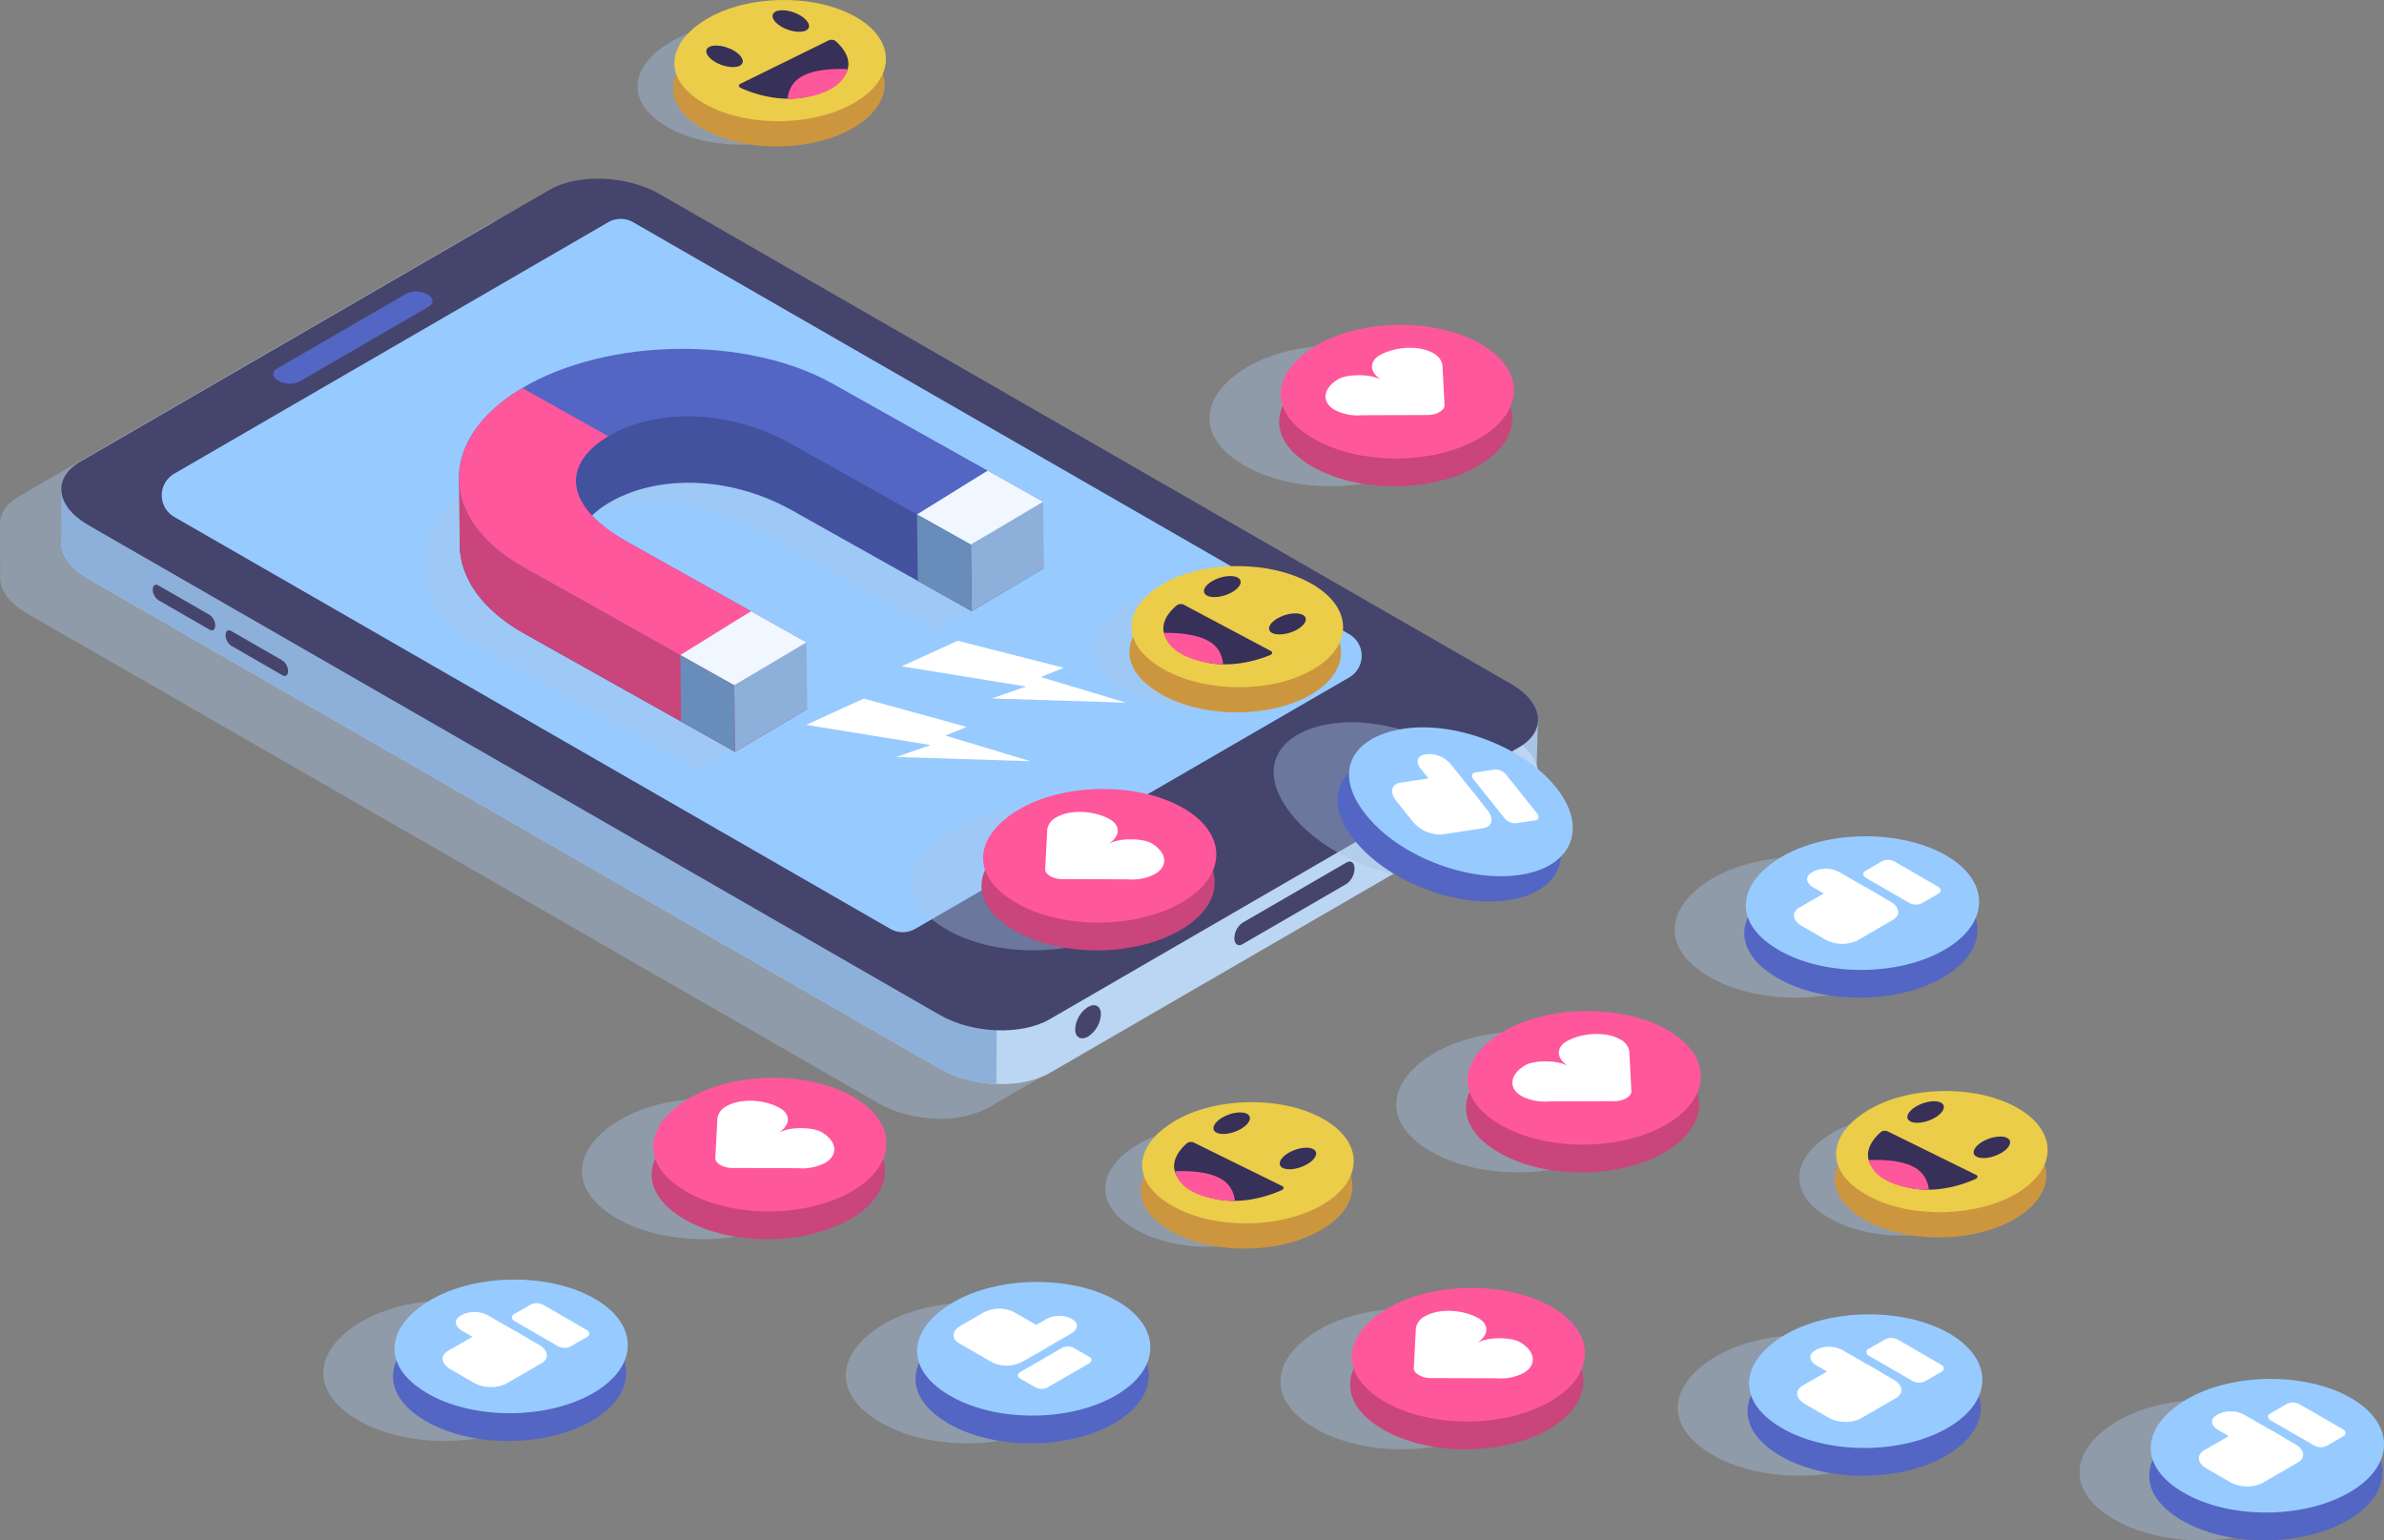<svg xmlns="http://www.w3.org/2000/svg" width="515.229" height="332.906" viewBox="0 0 515.229 332.906"><rect x="0" y="0" width="515.229" height="332.906" fill="#808080" stroke="none"/><defs><clipPath id="clip-path"><path id="Rectangle_964" data-name="Rectangle 964" fill="none" d="M0 0h515.229v332.907H0z"/></clipPath><clipPath id="clip-path-2"><path id="Rectangle_963" data-name="Rectangle 963" fill="none" d="M0 0h515.231v332.907H0z"/></clipPath><clipPath id="clip-path-3"><path id="Rectangle_946" data-name="Rectangle 946" fill="none" d="M0 0h319.143v195.685H0z"/></clipPath><clipPath id="clip-path-4"><path id="Rectangle_947" data-name="Rectangle 947" fill="none" d="M0 0h45.735v26.186H0z"/></clipPath><clipPath id="clip-path-5"><path id="Rectangle_948" data-name="Rectangle 948" fill="none" d="M0 0h45.722v26.199H0z"/></clipPath><clipPath id="clip-path-8"><path id="Rectangle_951" data-name="Rectangle 951" fill="none" d="M0 0h53.079v30.403H0z"/></clipPath><clipPath id="clip-path-13"><path id="Rectangle_956" data-name="Rectangle 956" fill="none" d="M0 0h126.266v72.717H0z"/></clipPath><clipPath id="clip-path-17"><path id="Rectangle_960" data-name="Rectangle 960" fill="none" d="M0 0h50.915v33.884H0z"/></clipPath></defs><g id="Group_5168" data-name="Group 5168" transform="translate(.001)"><g id="Group_5009" data-name="Group 5009" transform="translate(-.001)" clip-path="url(#clip-path)"><g id="Group_5008" data-name="Group 5008" transform="translate(-.002)"><g id="Group_5007" data-name="Group 5007" clip-path="url(#clip-path-2)"><g id="Group_4958" data-name="Group 4958" transform="translate(.002 46.101)" opacity=".4" style="mix-blend-mode:multiply;isolation:isolate"><g id="Group_4957" data-name="Group 4957"><g id="Group_4956" data-name="Group 4956" clip-path="url(#clip-path-3)"><path id="Path_2100" data-name="Path 2100" d="m396.637 171.615-.04-11.259h.013c0-2.223 1.339-4.347 4.084-5.937L502.161 95.63c6.078-3.522 16.7-3.1 23.736.947l184.017 105.867c3.657 2.1 5.6 4.772 5.791 7.345l.031-.02-.012.443c0 .119 0 .237-.01.355l-.267 9.375-.01.008c.94 2.868-.273 5.769-3.78 7.8l-101.466 58.791a21.792 21.792 0 0 1-11.511 2.359 30 30 0 0 1-3.227-.305 27.77 27.77 0 0 1-6.209-1.66 22.145 22.145 0 0 1-2.789-1.346L402.438 179.726c-3.74-2.152-5.689-4.893-5.8-7.519a5.521 5.521 0 0 1 0-.593" transform="translate(-396.599 -93.243)" fill="#a8c4e5"/></g></g></g><path id="Path_2101" data-name="Path 2101" d="m382.629 323.954.29-10.174-13.119 8.512s3.706 9.223 4.107 8.9 8.721-7.24 8.721-7.24" transform="translate(-50.524 -158.642)" fill="#a8c4e5"/><path id="Path_2102" data-name="Path 2102" d="M583.339 283.264 684.8 224.476c6.078-3.521 5.306-9.655-1.725-13.7L499.062 104.908c-7.031-4.045-17.658-4.469-23.736-.947L373.861 162.75c-6.078 3.521-5.306 9.655 1.725 13.7L559.6 282.317c7.031 4.045 17.658 4.469 23.736.947" transform="translate(-356.49 -51.354)" fill="#bbd6f2"/><path id="Path_2103" data-name="Path 2103" d="m808.243 226.93-73.136-122.021c-7.031-4.045-17.658-4.469-23.736-.948L609.906 162.75c-6.078 3.522-5.306 9.655 1.725 13.7l184.017 105.868a27.227 27.227 0 0 0 12.225 3.311Z" transform="translate(-592.535 -51.354)" fill="#8db0da"/><path id="Path_2104" data-name="Path 2104" d="m816.48 241.121 64.7 20.508 8.961-18.323-18.682-25.272-103.7-4.2.042 11.853Z" transform="translate(-754.499 -108.112)" fill="#8db0da"/><path id="Path_2105" data-name="Path 2105" d="M560.861 444.608c0 1.764 1.25 2.473 2.787 1.583a6.136 6.136 0 0 0 2.777-4.806c0-1.765-1.25-2.473-2.787-1.583a6.137 6.137 0 0 0-2.777 4.806" transform="translate(-328.494 -222.162)" fill="#45446c"/><path id="Path_2106" data-name="Path 2106" d="M583.375 259.787 684.841 201c6.078-3.522 5.306-9.655-1.725-13.7L499.1 81.431c-7.031-4.045-17.657-4.469-23.736-.948L373.9 139.272c-6.078 3.522-5.306 9.655 1.725 13.7L559.639 258.84c7.031 4.045 17.658 4.469 23.736.947" transform="translate(-356.543 -39.484)" fill="#45446c"/><path id="Path_2107" data-name="Path 2107" d="m858.633 146.9 28.016-16.233c1.155-.669 1.007-1.846-.329-2.614a5.054 5.054 0 0 0-4.53-.181l-28.016 16.233c-1.155.669-1.007 1.846.329 2.615a5.055 5.055 0 0 0 4.53.18" transform="translate(-793.933 -64.422)" fill="#5366c4"/><path id="Path_2108" data-name="Path 2108" d="m451.727 394.484 22.5-13.038a4.17 4.17 0 0 0 1.729-3.317c0-1.272-.783-1.861-1.736-1.309l-22.5 13.038a4.169 4.169 0 0 0-1.729 3.317c0 1.272.783 1.861 1.736 1.309" transform="translate(-183.213 -190.409)" fill="#45446c"/><path id="Path_2109" data-name="Path 2109" d="m960.322 265.321-11.1-6.386a2.877 2.877 0 0 1-1.2-2.284c0-.877.536-1.285 1.2-.906l11.1 6.386a2.876 2.876 0 0 1 1.2 2.284c0 .877-.536 1.285-1.2.906" transform="translate(-915.006 -129.229)" fill="#45446c"/><path id="Path_2110" data-name="Path 2110" d="m928.479 285.251-11.1-6.386a2.877 2.877 0 0 1-1.2-2.284c0-.877.536-1.285 1.2-.906l11.1 6.386a2.876 2.876 0 0 1 1.2 2.284c0 .877-.536 1.285-1.2.906" transform="translate(-867.419 -139.305)" fill="#45446c"/><path id="Path_2111" data-name="Path 2111" d="m548.749 96.407 154.741 89.025a5.4 5.4 0 0 1 .014 9.354l-93.783 54.337a5.4 5.4 0 0 1-5.4.008L449.58 160.107a5.4 5.4 0 0 1-.014-9.354l93.783-54.337a5.4 5.4 0 0 1 5.4-.008" transform="translate(-411.909 -48.378)" fill="#97cbff"/><g id="Group_4961" data-name="Group 4961" transform="translate(236.42 127.159)" opacity=".4" style="mix-blend-mode:multiply;isolation:isolate"><g id="Group_4960" data-name="Group 4960"><g id="Group_4959" data-name="Group 4959" clip-path="url(#clip-path-4)"><path id="Path_2112" data-name="Path 2112" d="M478.541 260.889c8.893-5.035 23.242-4.915 32.049.27s8.738 13.468-.155 18.5-23.085 4.922-32.06-.165c-9.866-5.592-8.726-13.573.166-18.608" transform="translate(-471.415 -257.19)" fill="#a8c4e5"/></g></g></g><path id="Path_2113" data-name="Path 2113" d="M463.018 262.153c8.893-5.035 23.242-4.914 32.049.27s8.738 13.468-.155 18.5-23.085 4.922-32.06-.165c-9.866-5.592-8.726-13.573.166-18.608" transform="translate(-211.797 -130.67)" fill="#cc963f"/><path id="Path_2114" data-name="Path 2114" d="M462.122 251.15c8.893-5.035 23.242-4.914 32.049.27s8.738 13.468-.155 18.5-23.085 4.922-32.06-.165c-9.866-5.592-8.726-13.573.166-18.608" transform="translate(-210.458 -125.107)" fill="#ebcd49"/><path id="Path_2115" data-name="Path 2115" d="M473.173 269.17c1.868-1.058 4.318-1.364 5.472-.685s.575 2.087-1.292 3.145-4.318 1.365-5.472.685-.575-2.087 1.292-3.145" transform="translate(-197.021 -135.559)" fill="#373059"/><path id="Path_2116" data-name="Path 2116" d="M501.637 252.85c1.868-1.058 4.318-1.364 5.472-.685s.576 2.087-1.292 3.144-4.318 1.365-5.472.685-.576-2.087 1.292-3.145" transform="translate(-239.558 -127.308)" fill="#373059"/><path id="Path_2117" data-name="Path 2117" d="m490.4 264.183 18.811 10c.453.241.383.672-.142.89-2.837 1.179-11.313 4.018-18.824-.345-7.492-4.351-3.178-8.9-1.334-10.425a1.51 1.51 0 0 1 1.49-.119" transform="translate(-234.566 -133.494)" fill="#373059"/><path id="Path_2118" data-name="Path 2118" d="M507.475 276.654s5.945-.241 9.412 1.65a5.987 5.987 0 0 1 3.331 5.135c-.182.114-11.332-.337-12.743-6.784" transform="translate(-255.893 -139.866)" fill="#ff579c"/><g id="Group_4964" data-name="Group 4964" transform="translate(388.848 240.86)" opacity=".4" style="mix-blend-mode:multiply;isolation:isolate"><g id="Group_4963" data-name="Group 4963"><g id="Group_4962" data-name="Group 4962" clip-path="url(#clip-path-5)"><path id="Path_2119" data-name="Path 2119" d="M169.974 491.365c8.731-5.31 23.077-5.636 32.041-.729s9.153 13.19.422 18.5-22.92 5.639-32.05.834c-10.035-5.282-9.145-13.295-.413-18.6" transform="translate(-163.142 -487.159)" fill="#a8c4e5"/></g></g></g><path id="Path_2120" data-name="Path 2120" d="M154.419 492.145c8.731-5.31 23.077-5.636 32.041-.729s9.153 13.19.422 18.5-22.92 5.639-32.05.834c-10.035-5.282-9.145-13.295-.413-18.6" transform="translate(248.952 -246.694)" fill="#cc963f"/><path id="Path_2121" data-name="Path 2121" d="M153.865 481.119c8.731-5.31 23.077-5.636 32.041-.729s9.153 13.19.422 18.5-22.92 5.639-32.05.834c-10.035-5.282-9.145-13.295-.413-18.6" transform="translate(249.779 -241.119)" fill="#ebcd49"/><path id="Path_2122" data-name="Path 2122" d="M165.248 497.985c1.834-1.115 4.273-1.5 5.448-.855s.64 2.068-1.194 3.184-4.273 1.5-5.448.855-.64-2.068 1.194-3.184" transform="translate(263.108 -251.182)" fill="#373059"/><path id="Path_2123" data-name="Path 2123" d="M194.207 482.56c1.834-1.115 4.273-1.5 5.447-.855s.64 2.068-1.194 3.184-4.273 1.5-5.448.855-.64-2.068 1.194-3.184" transform="translate(219.832 -243.384)" fill="#373059"/><path id="Path_2124" data-name="Path 2124" d="m181.924 494.424 19.113 9.407c.46.226.4.66-.114.894-2.8 1.267-11.182 4.368-18.826.242-7.624-4.116-3.454-8.794-1.658-10.378a1.51 1.51 0 0 1 1.486-.166" transform="translate(226.034 -249.91)" fill="#373059"/><path id="Path_2125" data-name="Path 2125" d="M198.991 507.1s5.934-.426 9.459 1.356a5.986 5.986 0 0 1 3.489 5.028c-.179.12-11.337.016-12.948-6.384" transform="translate(204.907 -256.359)" fill="#ff579c"/><g id="Group_4967" data-name="Group 4967" transform="translate(238.876 243.275)" opacity=".4" style="mix-blend-mode:multiply;isolation:isolate"><g id="Group_4966" data-name="Group 4966"><g id="Group_4965" data-name="Group 4965" clip-path="url(#clip-path-5)"><path id="Path_2126" data-name="Path 2126" d="M473.3 496.25c8.732-5.31 23.077-5.636 32.041-.729s9.153 13.19.422 18.5-22.92 5.639-32.049.833c-10.036-5.282-9.145-13.294-.414-18.6" transform="translate(-466.472 -492.044)" fill="#a8c4e5"/></g></g></g><path id="Path_2127" data-name="Path 2127" d="M457.748 497.03c8.731-5.31 23.077-5.636 32.041-.729s9.153 13.19.422 18.5-22.921 5.639-32.05.834c-10.035-5.282-9.145-13.295-.413-18.6" transform="translate(-204.349 -249.163)" fill="#cc963f"/><path id="Path_2128" data-name="Path 2128" d="M457.195 486c8.731-5.31 23.077-5.635 32.041-.729s9.153 13.19.422 18.5-22.921 5.639-32.05.835c-10.035-5.282-9.145-13.295-.413-18.6" transform="translate(-203.522 -243.589)" fill="#ebcd49"/><path id="Path_2129" data-name="Path 2129" d="M468.577 502.87c1.834-1.115 4.273-1.5 5.448-.855s.64 2.068-1.194 3.184-4.273 1.5-5.448.855-.64-2.068 1.194-3.184" transform="translate(-190.192 -253.652)" fill="#373059"/><path id="Path_2130" data-name="Path 2130" d="M497.536 487.445c1.834-1.115 4.273-1.5 5.448-.855s.64 2.068-1.194 3.184-4.273 1.5-5.448.855-.64-2.068 1.194-3.184" transform="translate(-233.47 -245.854)" fill="#373059"/><path id="Path_2131" data-name="Path 2131" d="m485.253 499.309 19.113 9.407c.46.226.4.66-.114.894-2.8 1.267-11.182 4.368-18.826.242-7.624-4.115-3.454-8.794-1.658-10.378a1.51 1.51 0 0 1 1.486-.166" transform="translate(-227.266 -252.38)" fill="#373059"/><path id="Path_2132" data-name="Path 2132" d="M502.321 511.987s5.934-.426 9.459 1.356a5.986 5.986 0 0 1 3.489 5.028c-.179.12-11.336.016-12.948-6.384" transform="translate(-248.395 -258.829)" fill="#ff579c"/><g id="Group_4970" data-name="Group 4970" transform="translate(137.783 5.065)" opacity=".4" style="mix-blend-mode:multiply;isolation:isolate"><g id="Group_4969" data-name="Group 4969"><g id="Group_4968" data-name="Group 4968" clip-path="url(#clip-path-5)"><path id="Path_2133" data-name="Path 2133" d="M677.773 14.451c8.731-5.31 23.077-5.636 32.041-.729s9.153 13.19.422 18.5-22.921 5.639-32.05.834c-10.035-5.282-9.145-13.295-.413-18.6" transform="translate(-670.941 -10.245)" fill="#a8c4e5"/></g></g></g><path id="Path_2134" data-name="Path 2134" d="M662.218 15.231c8.731-5.31 23.077-5.636 32.041-.729s9.153 13.19.422 18.5-22.92 5.639-32.05.834c-10.035-5.282-9.145-13.294-.413-18.6" transform="translate(-509.912 -5.574)" fill="#cc963f"/><path id="Path_2135" data-name="Path 2135" d="M661.665 4.205c8.731-5.309 23.077-5.636 32.041-.729s9.153 13.19.422 18.5-22.92 5.639-32.05.834c-10.035-5.282-9.145-13.295-.413-18.6" transform="translate(-509.086)" fill="#ebcd49"/><path id="Path_2136" data-name="Path 2136" d="M723.474 21.071c-1.834-1.115-4.273-1.5-5.448-.855s-.64 2.068 1.194 3.184 4.273 1.5 5.448.855.64-2.068-1.194-3.184" transform="translate(-564.758 -10.063)" fill="#373059"/><path id="Path_2137" data-name="Path 2137" d="M694.515 5.646c-1.834-1.115-4.273-1.5-5.448-.855s-.64 2.068 1.194 3.184 4.273 1.5 5.448.855.64-2.068-1.194-3.184" transform="translate(-521.481 -2.264)" fill="#373059"/><path id="Path_2138" data-name="Path 2138" d="m690.654 17.51-19.113 9.407c-.46.226-.4.66.114.894 2.8 1.267 11.182 4.368 18.826.242 7.624-4.116 3.454-8.794 1.658-10.378a1.509 1.509 0 0 0-1.486-.166" transform="translate(-511.54 -8.791)" fill="#373059"/><path id="Path_2139" data-name="Path 2139" d="M684.556 30.188s-5.935-.426-9.459 1.356a5.986 5.986 0 0 0-3.489 5.028c.179.12 11.337.016 12.948-6.384" transform="translate(-501.381 -15.24)" fill="#ff579c"/><g id="Group_4973" data-name="Group 4973" transform="translate(301.765 222.979)" opacity=".4" style="mix-blend-mode:multiply;isolation:isolate"><g id="Group_4972" data-name="Group 4972"><g id="Group_4971" data-name="Group 4971" clip-path="url(#clip-path-8)"><path id="Path_2140" data-name="Path 2140" d="M332.391 455.756c10.173-6.1 26.827-6.378 37.2-.618s10.531 15.375.357 21.476-26.645 6.382-37.208.739c-11.611-6.2-10.521-15.5-.348-21.6" transform="translate(-324.393 -450.993)" fill="#a8c4e5"/></g></g></g><path id="Path_2141" data-name="Path 2141" d="M306.926 458.624c9.661-5.794 25.478-6.057 35.327-.586s10 14.6.339 20.4-25.3 6.061-35.336.7c-11.027-5.891-9.992-14.718-.33-20.512" transform="translate(17.496 -229.585)" fill="#c9457b"/><path id="Path_2142" data-name="Path 2142" d="M306.242 446.474c9.661-5.794 25.478-6.057 35.327-.586s10 14.6.339 20.4-25.3 6.061-35.336.7c-11.027-5.891-9.992-14.717-.33-20.511" transform="translate(18.518 -223.442)" fill="#ff579c"/><path id="Path_2143" data-name="Path 2143" d="M354.241 455.692a3.621 3.621 0 0 0-1.986-2.551c-2.98-1.721-8.186-1.505-11.627.482-1.718.992-2.9 3.406.957 5.635-2.525-1.886-8.041-1.544-9.76-.552-3.441 1.987-3.815 4.992-.835 6.713a10.737 10.737 0 0 0 5.735 1.144c.216-.012 9.088-.04 14.324-.055 1.968-.005 3.707-1.042 3.648-2.171l-.432-8.2a2.654 2.654 0 0 0-.023-.443Z" transform="translate(-2.12 -228.513)" fill="#fff"/><g id="Group_4976" data-name="Group 4976" transform="translate(261.384 74.681)" opacity=".4" style="mix-blend-mode:multiply;isolation:isolate"><g id="Group_4975" data-name="Group 4975"><g id="Group_4974" data-name="Group 4974" clip-path="url(#clip-path-8)"><path id="Path_2144" data-name="Path 2144" d="M414.065 155.81c10.173-6.1 26.827-6.378 37.2-.618s10.531 15.375.357 21.476-26.645 6.382-37.207.739c-11.611-6.2-10.521-15.5-.348-21.6" transform="translate(-406.067 -151.048)" fill="#a8c4e5"/></g></g></g><path id="Path_2145" data-name="Path 2145" d="M388.6 158.68c9.661-5.794 25.478-6.057 35.327-.586s10 14.6.34 20.4-25.305 6.061-35.337.7c-11.027-5.891-9.991-14.718-.33-20.512" transform="translate(-104.56 -77.939)" fill="#c9457b"/><path id="Path_2146" data-name="Path 2146" d="M387.916 146.529c9.661-5.794 25.478-6.057 35.327-.586s10 14.6.339 20.4-25.3 6.061-35.336.7c-11.027-5.891-9.992-14.718-.33-20.512" transform="translate(-103.537 -71.795)" fill="#ff579c"/><path id="Path_2147" data-name="Path 2147" d="M435.915 155.747a3.621 3.621 0 0 0-1.986-2.551c-2.98-1.721-8.186-1.505-11.627.482-1.718.992-2.9 3.406.957 5.635-2.524-1.886-8.041-1.545-9.76-.552-3.441 1.987-3.815 4.992-.835 6.713a10.732 10.732 0 0 0 5.735 1.144c.216-.012 9.088-.04 14.324-.055 1.968-.006 3.707-1.042 3.648-2.172l-.432-8.2a2.659 2.659 0 0 0-.023-.444Z" transform="translate(-124.175 -76.866)" fill="#fff"/><g id="Group_4979" data-name="Group 4979" transform="translate(197.067 174.988)" opacity=".4" style="mix-blend-mode:multiply;isolation:isolate"><g id="Group_4978" data-name="Group 4978"><g id="Group_4977" data-name="Group 4977" clip-path="url(#clip-path-8)"><path id="Path_2148" data-name="Path 2148" d="M544.152 358.689c10.174-6.1 26.827-6.377 37.2-.618s10.53 15.375.357 21.476-26.645 6.382-37.207.739c-11.611-6.2-10.52-15.5-.348-21.6" transform="translate(-536.155 -353.927)" fill="#a8c4e5"/></g></g></g><path id="Path_2149" data-name="Path 2149" d="M518.687 361.559c9.661-5.794 25.478-6.057 35.327-.586s10 14.6.339 20.4-25.3 6.061-35.336.7c-11.027-5.891-9.992-14.718-.33-20.512" transform="translate(-298.964 -180.511)" fill="#c9457b"/><path id="Path_2150" data-name="Path 2150" d="M518 349.408c9.661-5.794 25.478-6.057 35.327-.586s10 14.6.339 20.4-25.3 6.061-35.336.7c-11.027-5.891-9.992-14.718-.33-20.512" transform="translate(-297.942 -174.367)" fill="#ff579c"/><path id="Path_2151" data-name="Path 2151" d="M533.661 358.626a3.621 3.621 0 0 1 1.986-2.551c2.98-1.72 8.186-1.5 11.627.482 1.718.993 2.9 3.406-.957 5.635 2.524-1.886 8.041-1.544 9.76-.552 3.441 1.987 3.815 4.993.835 6.713a10.733 10.733 0 0 1-5.735 1.144c-.216-.012-9.088-.04-14.324-.055-1.968 0-3.707-1.042-3.648-2.171l.432-8.2a2.664 2.664 0 0 1 .023-.444Z" transform="translate(-307.319 -179.438)" fill="#fff"/><g id="Group_4982" data-name="Group 4982" transform="translate(125.778 237.412)" opacity=".4" style="mix-blend-mode:multiply;isolation:isolate"><g id="Group_4981" data-name="Group 4981"><g id="Group_4980" data-name="Group 4980" clip-path="url(#clip-path-8)"><path id="Path_2152" data-name="Path 2152" d="M688.34 484.949c10.173-6.1 26.827-6.378 37.2-.618s10.531 15.375.357 21.476-26.645 6.382-37.208.739c-11.611-6.2-10.521-15.5-.348-21.6" transform="translate(-680.342 -480.185)" fill="#a8c4e5"/></g></g></g><path id="Path_2153" data-name="Path 2153" d="M662.875 487.817c9.662-5.794 25.478-6.057 35.327-.586s10 14.6.339 20.4-25.3 6.061-35.336.7c-11.027-5.891-9.991-14.717-.33-20.511" transform="translate(-514.441 -244.345)" fill="#c9457b"/><path id="Path_2154" data-name="Path 2154" d="M662.191 475.666c9.661-5.794 25.478-6.057 35.327-.586s10 14.6.339 20.4-25.305 6.061-35.336.7c-11.027-5.89-9.992-14.717-.33-20.511" transform="translate(-513.419 -238.201)" fill="#ff579c"/><path id="Path_2155" data-name="Path 2155" d="M677.848 484.885a3.62 3.62 0 0 1 1.986-2.551c2.98-1.721 8.186-1.505 11.627.482 1.718.992 2.9 3.406-.957 5.635 2.525-1.886 8.041-1.544 9.76-.552 3.441 1.987 3.815 4.992.835 6.713a10.737 10.737 0 0 1-5.735 1.144c-.216-.012-9.088-.04-14.324-.055-1.968-.005-3.707-1.042-3.648-2.172l.432-8.2a2.656 2.656 0 0 1 .023-.444Z" transform="translate(-522.795 -243.272)" fill="#fff"/><g id="Group_4985" data-name="Group 4985" transform="translate(276.733 282.824)" opacity=".4" style="mix-blend-mode:multiply;isolation:isolate"><g id="Group_4984" data-name="Group 4984"><g id="Group_4983" data-name="Group 4983" clip-path="url(#clip-path-8)"><path id="Path_2156" data-name="Path 2156" d="M383.021 576.8c10.173-6.1 26.827-6.377 37.2-.617s10.531 15.375.357 21.476-26.645 6.382-37.207.739c-11.611-6.2-10.521-15.5-.348-21.6" transform="translate(-375.023 -572.034)" fill="#a8c4e5"/></g></g></g><path id="Path_2157" data-name="Path 2157" d="M357.556 579.665c9.661-5.794 25.478-6.057 35.327-.586s10 14.6.339 20.4-25.3 6.061-35.336.7c-11.027-5.891-9.992-14.718-.33-20.512" transform="translate(-58.167 -290.782)" fill="#c9457b"/><path id="Path_2158" data-name="Path 2158" d="M356.872 567.515c9.661-5.794 25.478-6.057 35.327-.586s10 14.6.34 20.4-25.305 6.061-35.337.7c-11.027-5.891-9.991-14.718-.33-20.512" transform="translate(-57.145 -284.639)" fill="#ff579c"/><path id="Path_2159" data-name="Path 2159" d="M372.529 576.733a3.621 3.621 0 0 1 1.986-2.551c2.98-1.721 8.186-1.505 11.627.482 1.718.992 2.9 3.406-.957 5.635 2.524-1.887 8.041-1.545 9.76-.553 3.441 1.987 3.815 4.992.835 6.713a10.741 10.741 0 0 1-5.735 1.144c-.216-.012-9.088-.039-14.324-.055-1.968-.005-3.707-1.042-3.648-2.172l.432-8.2a2.657 2.657 0 0 1 .023-.443Z" transform="translate(-66.521 -289.709)" fill="#fff"/><g id="Group_4988" data-name="Group 4988" transform="translate(91.549 93.882)" opacity=".4" style="mix-blend-mode:multiply;isolation:isolate"><g id="Group_4987" data-name="Group 4987"><g id="Group_4986" data-name="Group 4986" clip-path="url(#clip-path-13)"><path id="Path_2160" data-name="Path 2160" d="M615.24 198.353c18.361-10.907 48.529-11.338 67.04-.955l45.534 25.539-15.614 9.277-38.75-21.734c-14.166-7.945-29.849-7.507-39.62-1.7-9.772 5.8-10.08 14.866 4.085 22.812l38.75 21.734-15.62 9.274-45.534-25.539c-18.511-10.383-18.633-27.8-.271-38.709" transform="translate(-601.548 -189.884)" fill="#a8c4e5"/></g></g></g><path id="Path_2161" data-name="Path 2161" d="M599.434 190.021c18.361-10.908 48.529-11.337 67.04-.955l45.533 25.534-15.616 9.277-38.75-21.734c-14.166-7.945-29.848-7.507-39.62-1.7-9.772 5.8-10.08 14.866 4.085 22.811l38.75 21.734-15.616 9.277-45.535-25.535c-18.511-10.382-18.633-27.8-.271-38.709" transform="translate(-486.378 -91.789)" fill="#43529e"/><path id="Path_2162" data-name="Path 2162" d="m689.2 203.485 6.127 1.245a35.971 35.971 0 0 1 7.748-6.048s8.506 25.291 22.673 33.237l38.75 21.734-15.618 9.277-45.534-25.539c-9.162-5.139-13.816-12-13.957-18.946Z" transform="translate(-590.02 -100.45)" fill="#c9457b"/><path id="Path_2163" data-name="Path 2163" d="M599.795 160.955c18.361-10.908 48.529-11.337 67.04-.955l45.534 25.539-15.616 9.277L658 173.082c-14.166-7.945-29.849-7.507-39.621-1.7s-10.08 14.866 4.085 22.811l38.75 21.734L645.6 225.2l-45.535-25.539c-18.51-10.382-18.633-27.8-.271-38.709" transform="translate(-486.918 -77.094)" fill="#5366c4"/><path id="Path_2164" data-name="Path 2164" d="m703.253 169.616 18.587 10.425c-9.772 5.8-10.08 14.866 4.085 22.811l38.75 21.734-15.616 9.277-45.534-25.539c-18.51-10.382-18.633-27.8-.271-38.709" transform="translate(-590.376 -85.755)" fill="#ff579c"/><path id="Path_2165" data-name="Path 2165" d="m704.816 280.8.179 14.371-15.617 9.277-.179-14.371Z" transform="translate(-530.517 -141.967)" fill="#8db0da"/><path id="Path_2166" data-name="Path 2166" d="m601.358 219.339.179 14.371-15.617 9.277-.179-14.371Z" transform="translate(-375.907 -110.894)" fill="#8db0da"/><path id="Path_2167" data-name="Path 2167" d="m613.372 212.46-11.992-6.727-15.28 9.467 11.652 6.536Z" transform="translate(-387.922 -104.015)" fill="#f0f7ff"/><path id="Path_2168" data-name="Path 2168" d="m617.328 224.883.179 14.371 11.652 6.536-.178-14.371Z" transform="translate(-419.147 -113.697)" fill="#688dba"/><path id="Path_2169" data-name="Path 2169" d="m716.831 273.921-11.993-6.726-15.277 9.467 11.653 6.536Z" transform="translate(-542.532 -135.089)" fill="#f0f7ff"/><path id="Path_2170" data-name="Path 2170" d="m720.785 286.343.179 14.371 11.653 6.536-.179-14.371Z" transform="translate(-573.756 -144.77)" fill="#688dba"/><g id="Group_4991" data-name="Group 4991" transform="translate(361.916 185.219)" opacity=".4" style="mix-blend-mode:multiply;isolation:isolate"><g id="Group_4990" data-name="Group 4990"><g id="Group_4989" data-name="Group 4989" clip-path="url(#clip-path-8)"><path id="Path_2171" data-name="Path 2171" d="M210.732 379.383c10.173-6.1 26.827-6.377 37.2-.618s10.531 15.375.357 21.476-26.645 6.382-37.207.739c-11.611-6.2-10.521-15.5-.348-21.6" transform="translate(-202.734 -374.621)" fill="#a8c4e5"/></g></g></g><path id="Path_2172" data-name="Path 2172" d="M185.267 382.253c9.661-5.794 25.478-6.057 35.327-.586s10 14.6.34 20.4-25.305 6.061-35.336.7c-11.027-5.891-9.992-14.717-.33-20.511" transform="translate(199.305 -190.973)" fill="#5366c4"/><path id="Path_2173" data-name="Path 2173" d="M184.583 370.1c9.661-5.794 25.478-6.057 35.327-.586s10 14.6.339 20.4-25.3 6.061-35.336.7c-11.027-5.891-9.992-14.717-.33-20.511" transform="translate(200.327 -184.83)" fill="#97cbff"/><path id="Path_2174" data-name="Path 2174" d="m225.947 398.62 7.736-4.466c1.762-1.017 1.539-2.81-.5-3.985l-5.015-2.9a7.7 7.7 0 0 0-6.9-.286l-7.736 4.466c-1.762 1.017-1.539 2.811.5 3.986l5.016 2.9a7.7 7.7 0 0 0 6.9.286" transform="translate(175.372 -195.307)" fill="#fff"/><path id="Path_2175" data-name="Path 2175" d="m233.952 388.631.518-.3c1.419-.82 1.24-2.264-.4-3.211l-7.964-4.6a6.2 6.2 0 0 0-5.561-.23l-.518.3c-1.419.82-1.24 2.264.4 3.211l7.964 4.6a6.2 6.2 0 0 0 5.561.23" transform="translate(171.491 -191.99)" fill="#fff"/><path id="Path_2176" data-name="Path 2176" d="m206.419 385.281 3.651-2.108c.685-.4.6-1.093-.193-1.551l-9.284-5.36a3 3 0 0 0-2.685-.111l-3.651 2.108c-.685.4-.6 1.093.193 1.551l9.284 5.36a3 3 0 0 0 2.686.111" transform="translate(208.882 -190.041)" fill="#fff"/><g id="Group_4994" data-name="Group 4994" transform="translate(362.613 288.541)" opacity=".4" style="mix-blend-mode:multiply;isolation:isolate"><g id="Group_4993" data-name="Group 4993"><g id="Group_4992" data-name="Group 4992" clip-path="url(#clip-path-8)"><path id="Path_2177" data-name="Path 2177" d="M209.324 588.361c10.173-6.1 26.827-6.378 37.2-.618s10.531 15.375.357 21.476-26.645 6.382-37.207.739c-11.611-6.2-10.521-15.5-.348-21.6" transform="translate(-201.327 -583.597)" fill="#a8c4e5"/></g></g></g><path id="Path_2178" data-name="Path 2178" d="M183.858 591.229c9.661-5.794 25.478-6.057 35.327-.586s10 14.6.34 20.4-25.305 6.061-35.336.7c-11.027-5.891-9.992-14.717-.33-20.511" transform="translate(201.411 -296.628)" fill="#5366c4"/><path id="Path_2179" data-name="Path 2179" d="M183.174 579.078c9.661-5.794 25.478-6.057 35.327-.586s10 14.6.339 20.4-25.3 6.061-35.336.7c-11.027-5.891-9.992-14.718-.33-20.512" transform="translate(202.433 -290.485)" fill="#97cbff"/><path id="Path_2180" data-name="Path 2180" d="m224.538 607.6 7.736-4.466c1.762-1.017 1.539-2.81-.5-3.985l-5.015-2.9a7.7 7.7 0 0 0-6.9-.286l-7.736 4.466c-1.762 1.018-1.539 2.811.5 3.985l5.016 2.9a7.7 7.7 0 0 0 6.9.286" transform="translate(177.477 -300.962)" fill="#fff"/><path id="Path_2181" data-name="Path 2181" d="m232.543 597.607.518-.3c1.419-.82 1.24-2.264-.4-3.211l-7.964-4.6a6.2 6.2 0 0 0-5.561-.23l-.518.3c-1.419.82-1.24 2.265.4 3.211l7.964 4.6a6.2 6.2 0 0 0 5.561.23" transform="translate(173.596 -297.644)" fill="#fff"/><path id="Path_2182" data-name="Path 2182" d="m205.01 594.257 3.651-2.108c.685-.4.6-1.093-.193-1.55l-9.284-5.36a3 3 0 0 0-2.685-.111l-3.651 2.108c-.685.4-.6 1.093.193 1.55l9.284 5.36a3 3 0 0 0 2.686.111" transform="translate(210.987 -295.695)" fill="#fff"/><g id="Group_4997" data-name="Group 4997" transform="translate(449.422 302.496)" opacity=".4" style="mix-blend-mode:multiply;isolation:isolate"><g id="Group_4996" data-name="Group 4996"><g id="Group_4995" data-name="Group 4995" clip-path="url(#clip-path-8)"><path id="Path_2183" data-name="Path 2183" d="M33.744 616.586c10.173-6.1 26.827-6.377 37.2-.618s10.531 15.375.357 21.476-26.645 6.382-37.207.739c-11.611-6.2-10.521-15.5-.348-21.6" transform="translate(-25.746 -611.823)" fill="#a8c4e5"/></g></g></g><path id="Path_2184" data-name="Path 2184" d="M8.279 619.454c9.661-5.794 25.478-6.057 35.327-.586s10 14.6.34 20.4-25.305 6.061-35.337.7c-11.027-5.891-9.991-14.717-.33-20.511" transform="translate(463.799 -310.898)" fill="#5366c4"/><path id="Path_2185" data-name="Path 2185" d="M7.6 607.3c9.661-5.794 25.478-6.057 35.327-.586s10 14.6.339 20.4-25.305 6.061-35.336.7C-3.1 621.924-2.066 613.1 7.6 607.3" transform="translate(464.821 -304.755)" fill="#97cbff"/><path id="Path_2186" data-name="Path 2186" d="m48.959 635.822 7.736-4.466c1.762-1.017 1.539-2.81-.5-3.985l-5.016-2.9a7.7 7.7 0 0 0-6.9-.286l-7.736 4.466c-1.762 1.018-1.539 2.811.5 3.986l5.016 2.9a7.7 7.7 0 0 0 6.9.286" transform="translate(439.866 -315.232)" fill="#fff"/><path id="Path_2187" data-name="Path 2187" d="m56.964 625.832.518-.3c1.419-.82 1.24-2.264-.4-3.211l-7.964-4.6a6.2 6.2 0 0 0-5.561-.23l-.518.3c-1.419.82-1.24 2.264.4 3.211l7.964 4.6a6.2 6.2 0 0 0 5.561.23" transform="translate(435.985 -311.914)" fill="#fff"/><path id="Path_2188" data-name="Path 2188" d="m29.431 622.483 3.651-2.108c.685-.4.6-1.093-.193-1.55l-9.284-5.361a3 3 0 0 0-2.685-.111l-3.651 2.108c-.685.4-.6 1.093.193 1.551l9.284 5.36a3 3 0 0 0 2.686.111" transform="translate(473.376 -309.966)" fill="#fff"/><g id="Group_5000" data-name="Group 5000" transform="translate(275.264 156.1)" opacity=".4" style="mix-blend-mode:multiply;isolation:isolate"><g id="Group_4999" data-name="Group 4999"><g id="Group_4998" data-name="Group 4998" clip-path="url(#clip-path-17)"><path id="Path_2189" data-name="Path 2189" d="M394.384 316.111c11.7-1.973 27.306 3.839 34.864 12.982s4.2 18.156-7.494 20.129-27.139-3.768-34.918-12.872c-8.551-10.008-4.149-18.266 7.548-20.239" transform="translate(-382.373 -315.726)" fill="#a8c4e5"/></g></g></g><path id="Path_2190" data-name="Path 2190" d="M371.084 329.379c11.109-1.874 25.933 3.646 33.111 12.33s3.991 17.242-7.118 19.117-25.777-3.579-33.162-12.226c-8.121-9.5-3.94-17.347 7.169-19.221" transform="translate(-70.631 -166.344)" fill="#5366c4"/><path id="Path_2191" data-name="Path 2191" d="M366.019 318.314c11.109-1.874 25.933 3.646 33.111 12.33s3.991 17.242-7.118 19.117-25.774-3.579-33.162-12.225c-8.121-9.5-3.94-17.347 7.169-19.221" transform="translate(-63.062 -160.749)" fill="#97cbff"/><path id="Path_2192" data-name="Path 2192" d="m400.923 351.9 8.831-1.339c2.011-.305 2.457-2.056.991-3.892l-3.615-4.524a7.7 7.7 0 0 0-6.324-2.783l-8.831 1.34c-2.011.305-2.457 2.056-.991 3.892l3.615 4.524a7.7 7.7 0 0 0 6.323 2.782" transform="translate(-89.261 -171.55)" fill="#fff"/><path id="Path_2193" data-name="Path 2193" d="m406.362 342.263.592-.089c1.62-.246 1.98-1.657.8-3.136l-5.74-7.184a6.2 6.2 0 0 0-5.1-2.241l-.591.089c-1.621.246-1.98 1.657-.8 3.136l5.74 7.184a6.2 6.2 0 0 0 5.095 2.242" transform="translate(-88.429 -166.628)" fill="#fff"/><path id="Path_2194" data-name="Path 2194" d="m379.047 347.983 4.168-.632c.782-.119.956-.8.385-1.514l-6.691-8.375a3 3 0 0 0-2.46-1.083l-4.168.632c-.783.119-.956.8-.386 1.514l6.691 8.375a3 3 0 0 0 2.46 1.082" transform="translate(-51.423 -170.058)" fill="#fff"/><g id="Group_5003" data-name="Group 5003" transform="translate(69.869 281.027)" opacity=".4" style="mix-blend-mode:multiply;isolation:isolate"><g id="Group_5002" data-name="Group 5002"><g id="Group_5001" data-name="Group 5001" clip-path="url(#clip-path-8)"><path id="Path_2195" data-name="Path 2195" d="M801.419 573.163c10.173-6.1 26.827-6.377 37.2-.617s10.531 15.375.358 21.476-26.645 6.382-37.208.739c-11.611-6.2-10.521-15.5-.348-21.6" transform="translate(-793.421 -568.401)" fill="#a8c4e5"/></g></g></g><path id="Path_2196" data-name="Path 2196" d="M775.954 576.031c9.661-5.794 25.478-6.057 35.327-.586s10 14.6.34 20.4-25.305 6.061-35.337.7c-11.026-5.89-9.991-14.717-.33-20.511" transform="translate(-683.429 -288.945)" fill="#5366c4"/><path id="Path_2197" data-name="Path 2197" d="M775.269 563.882c9.661-5.794 25.478-6.057 35.327-.586s10 14.6.34 20.4-25.305 6.061-35.337.7c-11.027-5.891-9.991-14.717-.33-20.511" transform="translate(-682.405 -282.802)" fill="#97cbff"/><path id="Path_2198" data-name="Path 2198" d="m816.633 592.4 7.736-4.466c1.762-1.017 1.539-2.81-.5-3.985l-5.015-2.9a7.7 7.7 0 0 0-6.9-.286l-7.736 4.466c-1.762 1.017-1.539 2.811.5 3.985l5.015 2.9a7.7 7.7 0 0 0 6.9.286" transform="translate(-707.36 -293.279)" fill="#fff"/><path id="Path_2199" data-name="Path 2199" d="m824.639 582.41.518-.3c1.42-.82 1.24-2.264-.4-3.211l-7.964-4.6a6.2 6.2 0 0 0-5.561-.23l-.518.3c-1.419.82-1.24 2.264.4 3.211l7.964 4.6a6.2 6.2 0 0 0 5.561.23" transform="translate(-711.243 -289.961)" fill="#fff"/><path id="Path_2200" data-name="Path 2200" d="m797.107 579.061 3.651-2.108c.685-.4.6-1.093-.193-1.55l-9.284-5.36a3 3 0 0 0-2.686-.111l-3.651 2.108c-.685.4-.6 1.093.193 1.55l9.284 5.36a3 3 0 0 0 2.686.111" transform="translate(-673.852 -288.012)" fill="#fff"/><g id="Group_5006" data-name="Group 5006" transform="translate(182.804 281.538)" opacity=".4" style="mix-blend-mode:multiply;isolation:isolate"><g id="Group_5005" data-name="Group 5005"><g id="Group_5004" data-name="Group 5004" clip-path="url(#clip-path-8)"><path id="Path_2201" data-name="Path 2201" d="M573 574.2c10.173-6.1 26.827-6.377 37.2-.618s10.531 15.375.357 21.476-26.645 6.382-37.208.739c-11.611-6.2-10.521-15.5-.348-21.6" transform="translate(-565.004 -569.434)" fill="#a8c4e5"/></g></g></g><path id="Path_2202" data-name="Path 2202" d="M547.535 577.065c9.661-5.794 25.478-6.057 35.327-.586s10 14.6.34 20.4-25.305 6.061-35.336.7c-11.027-5.89-9.992-14.717-.33-20.511" transform="translate(-342.075 -289.467)" fill="#5366c4"/><path id="Path_2203" data-name="Path 2203" d="M546.851 564.915c9.661-5.794 25.478-6.057 35.327-.586s10 14.6.34 20.4-25.305 6.061-35.337.7c-11.026-5.891-9.991-14.718-.33-20.512" transform="translate(-341.053 -283.324)" fill="#97cbff"/><path id="Path_2204" data-name="Path 2204" d="m583.233 579.492 7.333 4.234a7.3 7.3 0 0 0 6.543-.271l4.754-2.745c1.928-1.113 2.14-2.813.47-3.777L595 572.7a7.3 7.3 0 0 0-6.543.271l-4.754 2.745c-1.928 1.113-2.14 2.814-.47 3.778" transform="translate(-376.033 -289.217)" fill="#fff"/><path id="Path_2205" data-name="Path 2205" d="m572.241 583.339.491.284A5.883 5.883 0 0 0 578 583.4l7.549-4.359c1.554-.9 1.724-2.266.378-3.044l-.491-.283a5.878 5.878 0 0 0-5.271.219l-7.549 4.358c-1.554.9-1.724 2.267-.379 3.044" transform="translate(-354.086 -290.808)" fill="#fff"/><path id="Path_2206" data-name="Path 2206" d="m565.441 595.515 3.461 2a2.842 2.842 0 0 0 2.546-.106l8.8-5.081c.75-.433.833-1.094.182-1.469l-3.461-2a2.839 2.839 0 0 0-2.546.106l-8.8 5.081c-.751.434-.833 1.095-.183 1.47" transform="translate(-344.987 -297.589)" fill="#fff"/><path id="Path_2207" data-name="Path 2207" d="M640.14 318.912 611.149 318l7.415-2.584-26.905-4.358 12.462-5.686 22.245 6.13-4.624 1.868Z" transform="translate(-417.436 -154.392)" fill="#fff"/><path id="Path_2208" data-name="Path 2208" d="m598.393 293.484-28.991-.911 7.415-2.584-26.905-4.358 12.117-5.528 22.918 5.84-4.952 2Z" transform="translate(-355.049 -141.616)" fill="#fff"/></g></g></g></g></svg>